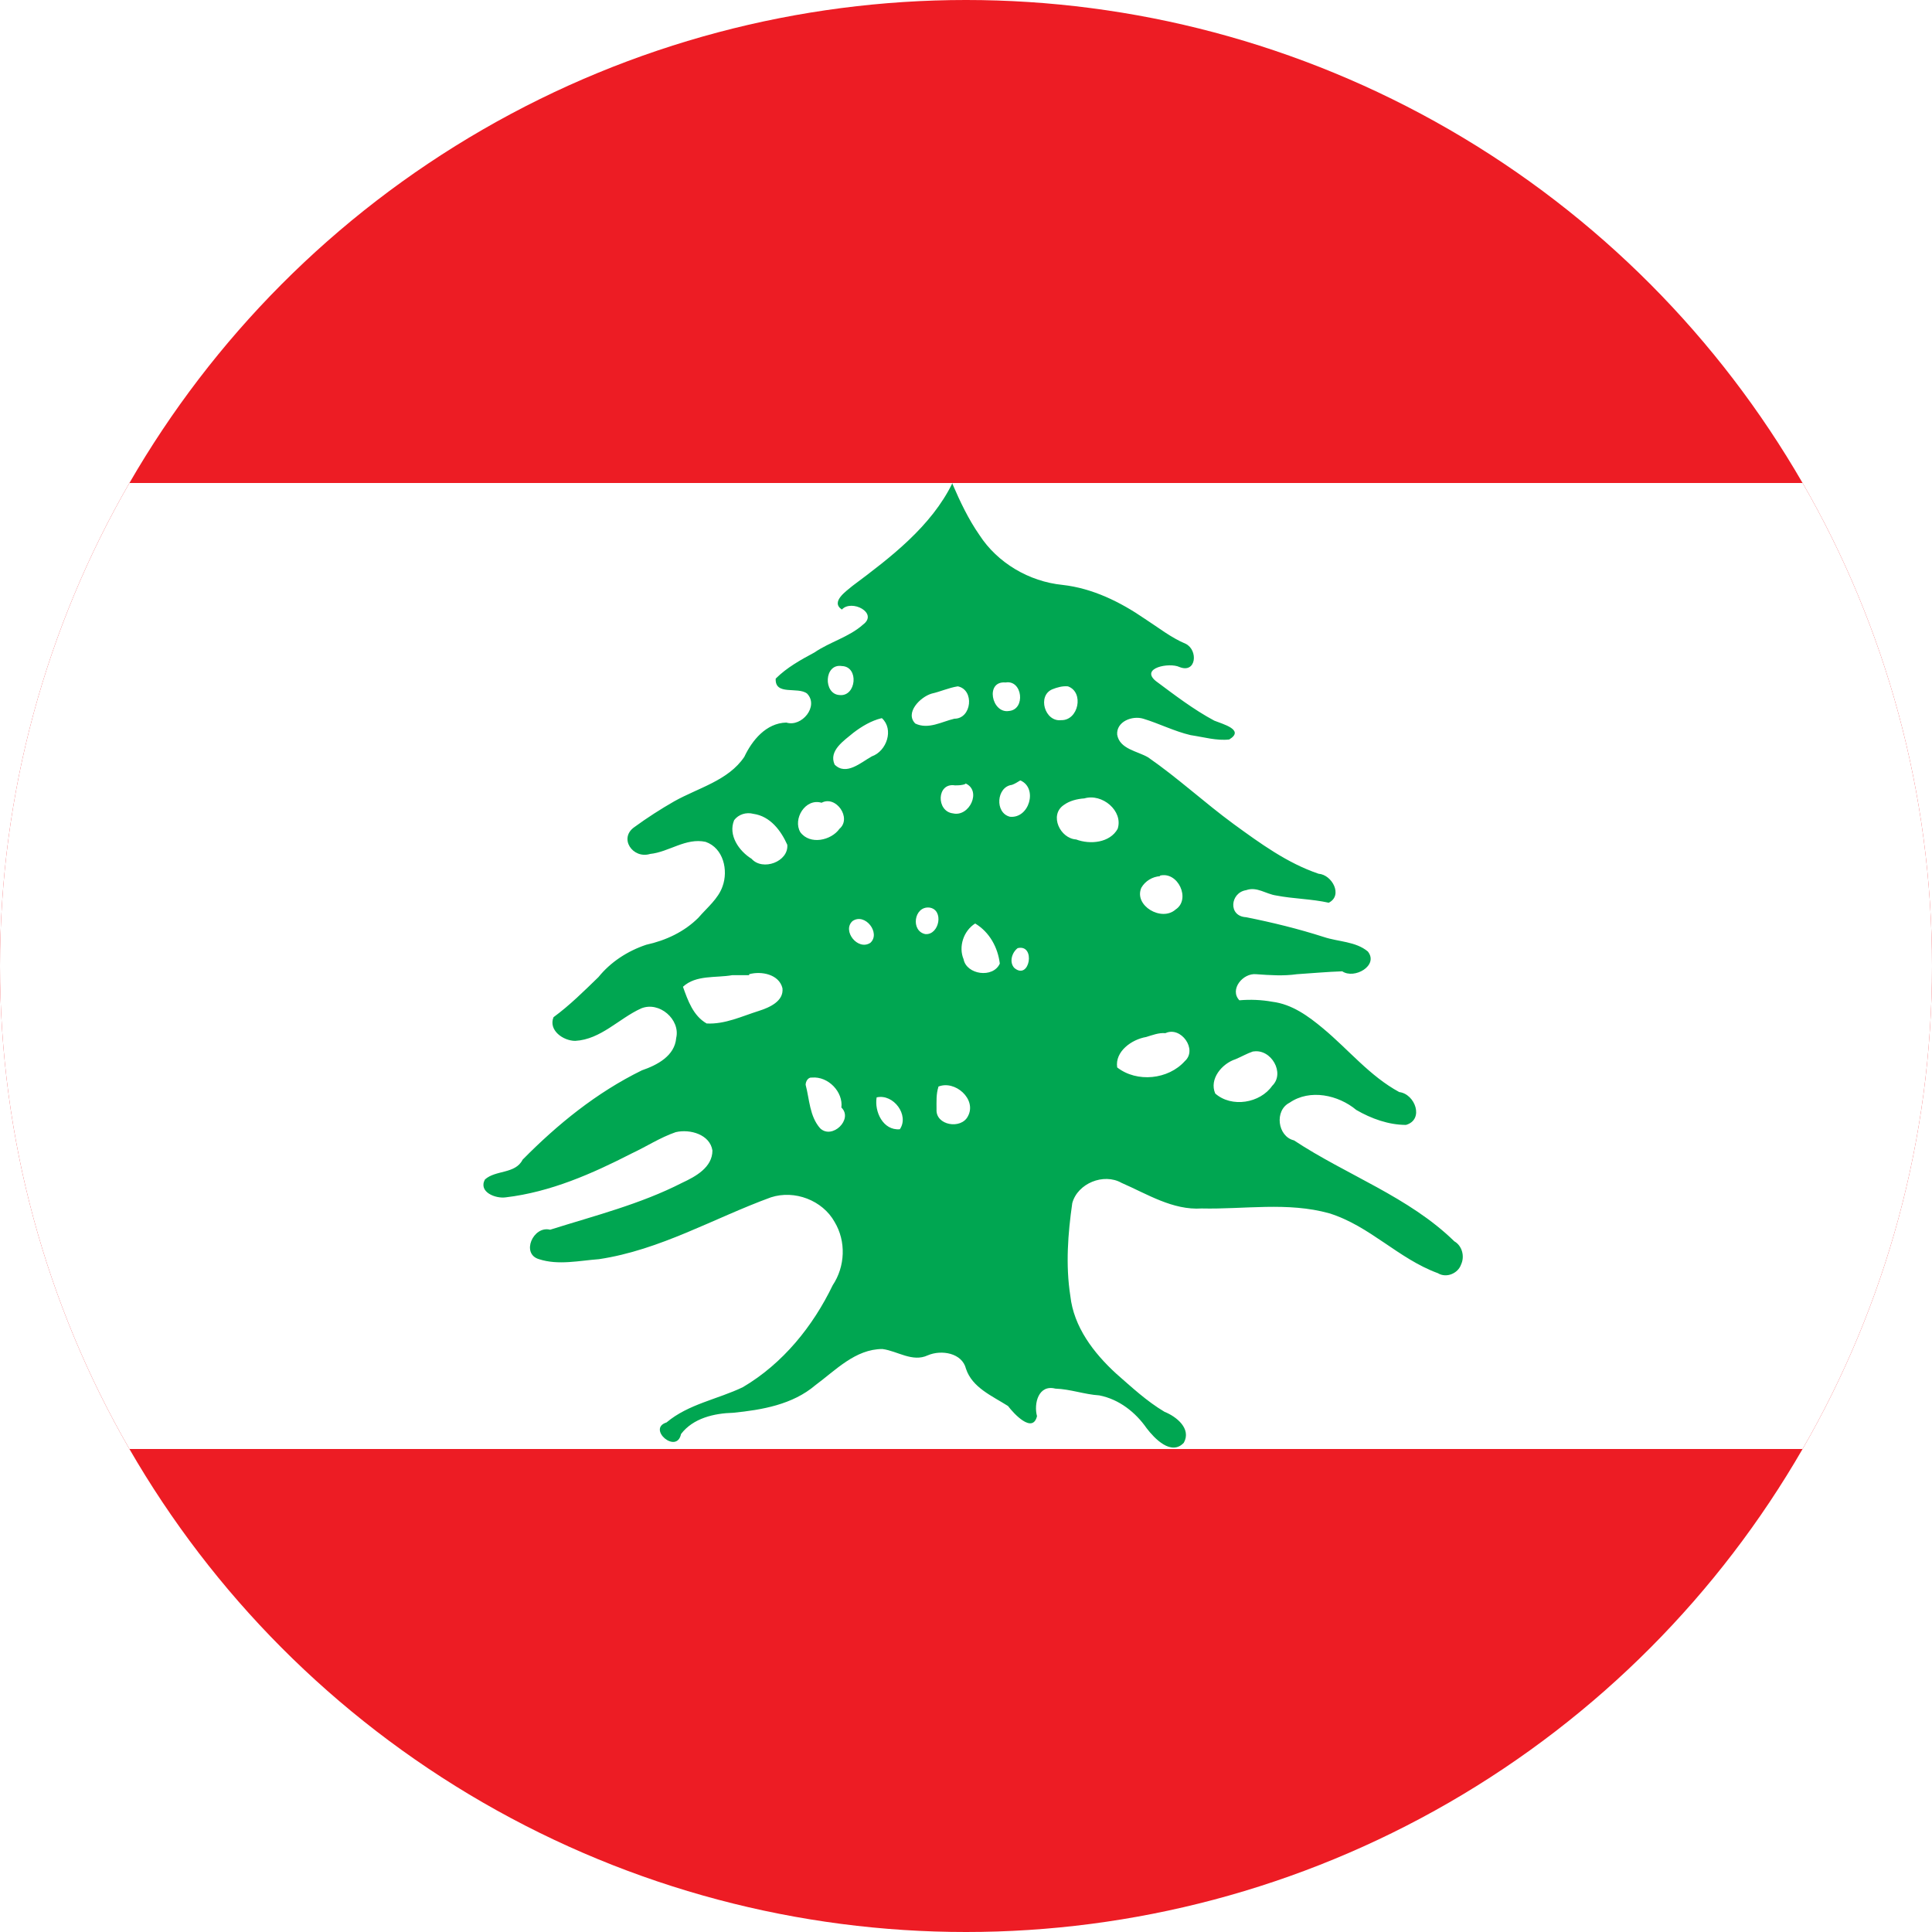 <?xml version="1.0" encoding="UTF-8"?><svg id="Lebanon" xmlns="http://www.w3.org/2000/svg" width="40" height="40" xmlns:xlink="http://www.w3.org/1999/xlink" viewBox="0 0 40 40" aria-hidden="true" role="img" aria-labelledby="Lebanon"><title>Lebanon</title><desc>Musaned Employment from Lebanon</desc><defs><style>.cls-1{clip-path:url(#clippath);}.cls-2{fill:none;}.cls-2,.cls-3,.cls-4,.cls-5{stroke-width:0px;}.cls-3{fill:#00a651;}.cls-4{fill:#fff;}.cls-5{fill:#ed1c24;}</style><clipPath id="clippath"><circle class="cls-2" cx="20" cy="20" r="20"/></clipPath></defs><g class="cls-1"><g id="lebanon"><path class="cls-5" d="m-10.91,0h61.82v40H-10.91V0Z"/><path class="cls-4" d="m-10.91,10h61.82v20H-10.91V10Z"/><path class="cls-3" d="m19.72,10c-.44.9-1.28,1.54-2.07,2.13-.13.11-.46.33-.22.49.2-.22.76.07.44.31-.29.26-.69.36-1.01.58-.28.15-.57.31-.8.54-.02.36.46.16.65.31.25.26-.11.7-.43.6-.42.01-.71.37-.87.71-.33.49-.95.64-1.45.92-.28.16-.56.34-.82.53-.34.23-.04.67.32.56.39-.04.74-.34,1.15-.25.37.13.47.59.35.92-.09.26-.32.44-.5.65-.29.29-.67.47-1.08.56-.39.13-.74.36-.99.67-.3.29-.59.58-.93.83-.11.27.2.49.45.49.53-.03.9-.46,1.36-.67.38-.16.82.23.73.61-.03.37-.39.56-.71.67-.94.46-1.75,1.12-2.47,1.85-.15.3-.56.21-.78.41-.14.26.22.4.43.37.93-.11,1.79-.49,2.61-.91.3-.14.59-.33.91-.44.3-.07.71.05.76.38,0,.35-.35.54-.63.67-.86.44-1.81.68-2.73.97-.35-.09-.61.5-.23.61.4.13.83.03,1.24,0,1.27-.19,2.38-.85,3.56-1.28.49-.16,1.07.06,1.32.51.24.4.22.92-.04,1.31-.41.85-1.03,1.62-1.86,2.11-.52.25-1.13.35-1.58.73-.41.13.21.67.3.24.25-.33.69-.43,1.08-.44.6-.06,1.23-.17,1.7-.57.42-.31.83-.75,1.39-.75.31.04.62.28.94.13.28-.12.71-.05.79.28.13.39.54.56.87.77.12.16.51.58.6.21-.07-.26.03-.66.38-.57.31.01.6.12.91.14.41.08.75.35.98.68.16.21.51.58.77.3.16-.29-.15-.54-.4-.64-.37-.22-.68-.51-1-.79-.47-.43-.88-.97-.95-1.61-.1-.64-.05-1.29.04-1.92.11-.41.65-.63,1.02-.42.53.23,1.06.57,1.66.53.88.02,1.78-.14,2.64.1.84.26,1.43.94,2.25,1.24.18.11.42,0,.48-.18.08-.17.02-.39-.14-.48-.94-.92-2.23-1.37-3.32-2.09-.34-.08-.41-.62-.09-.78.42-.29,1.01-.16,1.38.15.31.18.67.31,1.03.31.38-.11.19-.64-.14-.68-.61-.33-1.05-.88-1.58-1.32-.3-.25-.64-.5-1.05-.55-.22-.04-.45-.05-.68-.03-.21-.22.07-.57.35-.54.28.02.56.04.84,0,.31-.02.63-.05.94-.06.25.17.76-.12.53-.41-.25-.21-.61-.2-.91-.3-.53-.17-1.06-.3-1.61-.41-.38-.02-.33-.51,0-.56.22-.08.41.08.62.11.36.07.73.07,1.09.15.3-.15.07-.58-.21-.6-.65-.22-1.21-.63-1.76-1.03-.6-.44-1.15-.95-1.77-1.38-.22-.13-.59-.17-.64-.47-.02-.27.31-.4.54-.33.33.1.64.26.98.34.27.04.54.12.8.09.33-.2-.14-.32-.31-.39-.43-.23-.82-.53-1.21-.82-.33-.27.28-.39.49-.29.35.14.39-.35.13-.48-.31-.13-.57-.34-.85-.52-.51-.35-1.08-.63-1.7-.7-.7-.07-1.35-.46-1.72-1.03-.23-.33-.4-.69-.56-1.06h0Zm-2.29,3.79c.36.01.3.64-.05.6-.34-.02-.32-.66.05-.6Zm3.39.34c.35-.06.42.56.07.59-.36.06-.5-.63-.07-.59Zm-.99.08c.35.07.29.67-.07.67-.26.06-.54.23-.81.1-.22-.22.1-.55.34-.62.18-.04.35-.12.54-.15h0Zm2.28,0c.34.12.22.71-.14.7-.34.04-.5-.51-.18-.64.1-.04.21-.07.32-.06h0Zm-3.85.66c.25.23.1.68-.21.79-.22.12-.53.41-.77.17-.13-.29.2-.5.39-.66.17-.13.37-.25.58-.3h0Zm2.87,1.29c.36.16.18.79-.22.75-.32-.08-.28-.62.04-.66.06-.02.12-.06.17-.09Zm-1.14.06c.34.15.08.7-.26.62-.35-.04-.34-.64.04-.58.07,0,.15,0,.22-.03Zm2.46.31c.37-.11.81.26.69.63-.16.29-.57.33-.86.22-.33-.02-.56-.5-.26-.71.12-.09.28-.13.43-.14Zm-5.44.09c.3-.16.63.32.37.54-.17.24-.61.34-.81.07-.16-.27.1-.71.44-.61h0Zm-1.41.23c.35.05.57.35.7.64.03.35-.51.55-.74.29-.26-.16-.49-.49-.36-.8.09-.12.25-.17.4-.13h0Zm8.41,1.28c.38-.1.65.49.33.7-.29.26-.87-.08-.71-.45.08-.14.23-.23.39-.24h0Zm-4.77.66c.31.04.21.57-.08.55-.31-.06-.24-.58.08-.55Zm-1.59.28c.26-.18.59.25.37.45-.26.17-.59-.25-.37-.45Zm2.54.05c.3.18.47.5.51.83-.14.31-.69.23-.75-.09-.11-.26,0-.59.24-.74h0Zm.88.51c.38-.09.25.68-.07.41-.11-.12-.05-.32.07-.41h0Zm-5.56.54c.25-.07.62,0,.69.29.03.27-.27.4-.49.47-.35.11-.7.28-1.08.26-.28-.16-.39-.48-.49-.76.27-.25.68-.18,1.02-.24.12,0,.23,0,.35,0h0Zm8.62,1.22c.32-.15.67.34.4.58-.34.38-.99.45-1.4.13-.05-.33.3-.58.6-.63.13-.04.26-.09.39-.08h0Zm1.82.38c.37-.06.66.45.39.71-.25.36-.84.46-1.18.16-.13-.3.14-.62.42-.71.12-.05.24-.12.36-.16h0Zm-9.14.54c.34-.03.65.3.61.62.25.24-.19.67-.44.43-.22-.25-.22-.6-.3-.9,0-.07.05-.16.13-.15h0Zm2.61.19c.35-.15.81.26.62.61-.14.28-.67.19-.65-.14,0-.16-.01-.32.04-.47h0Zm-1.27.22c.35-.08.68.37.48.66-.35.03-.53-.37-.48-.66Z"/></g></g></svg>